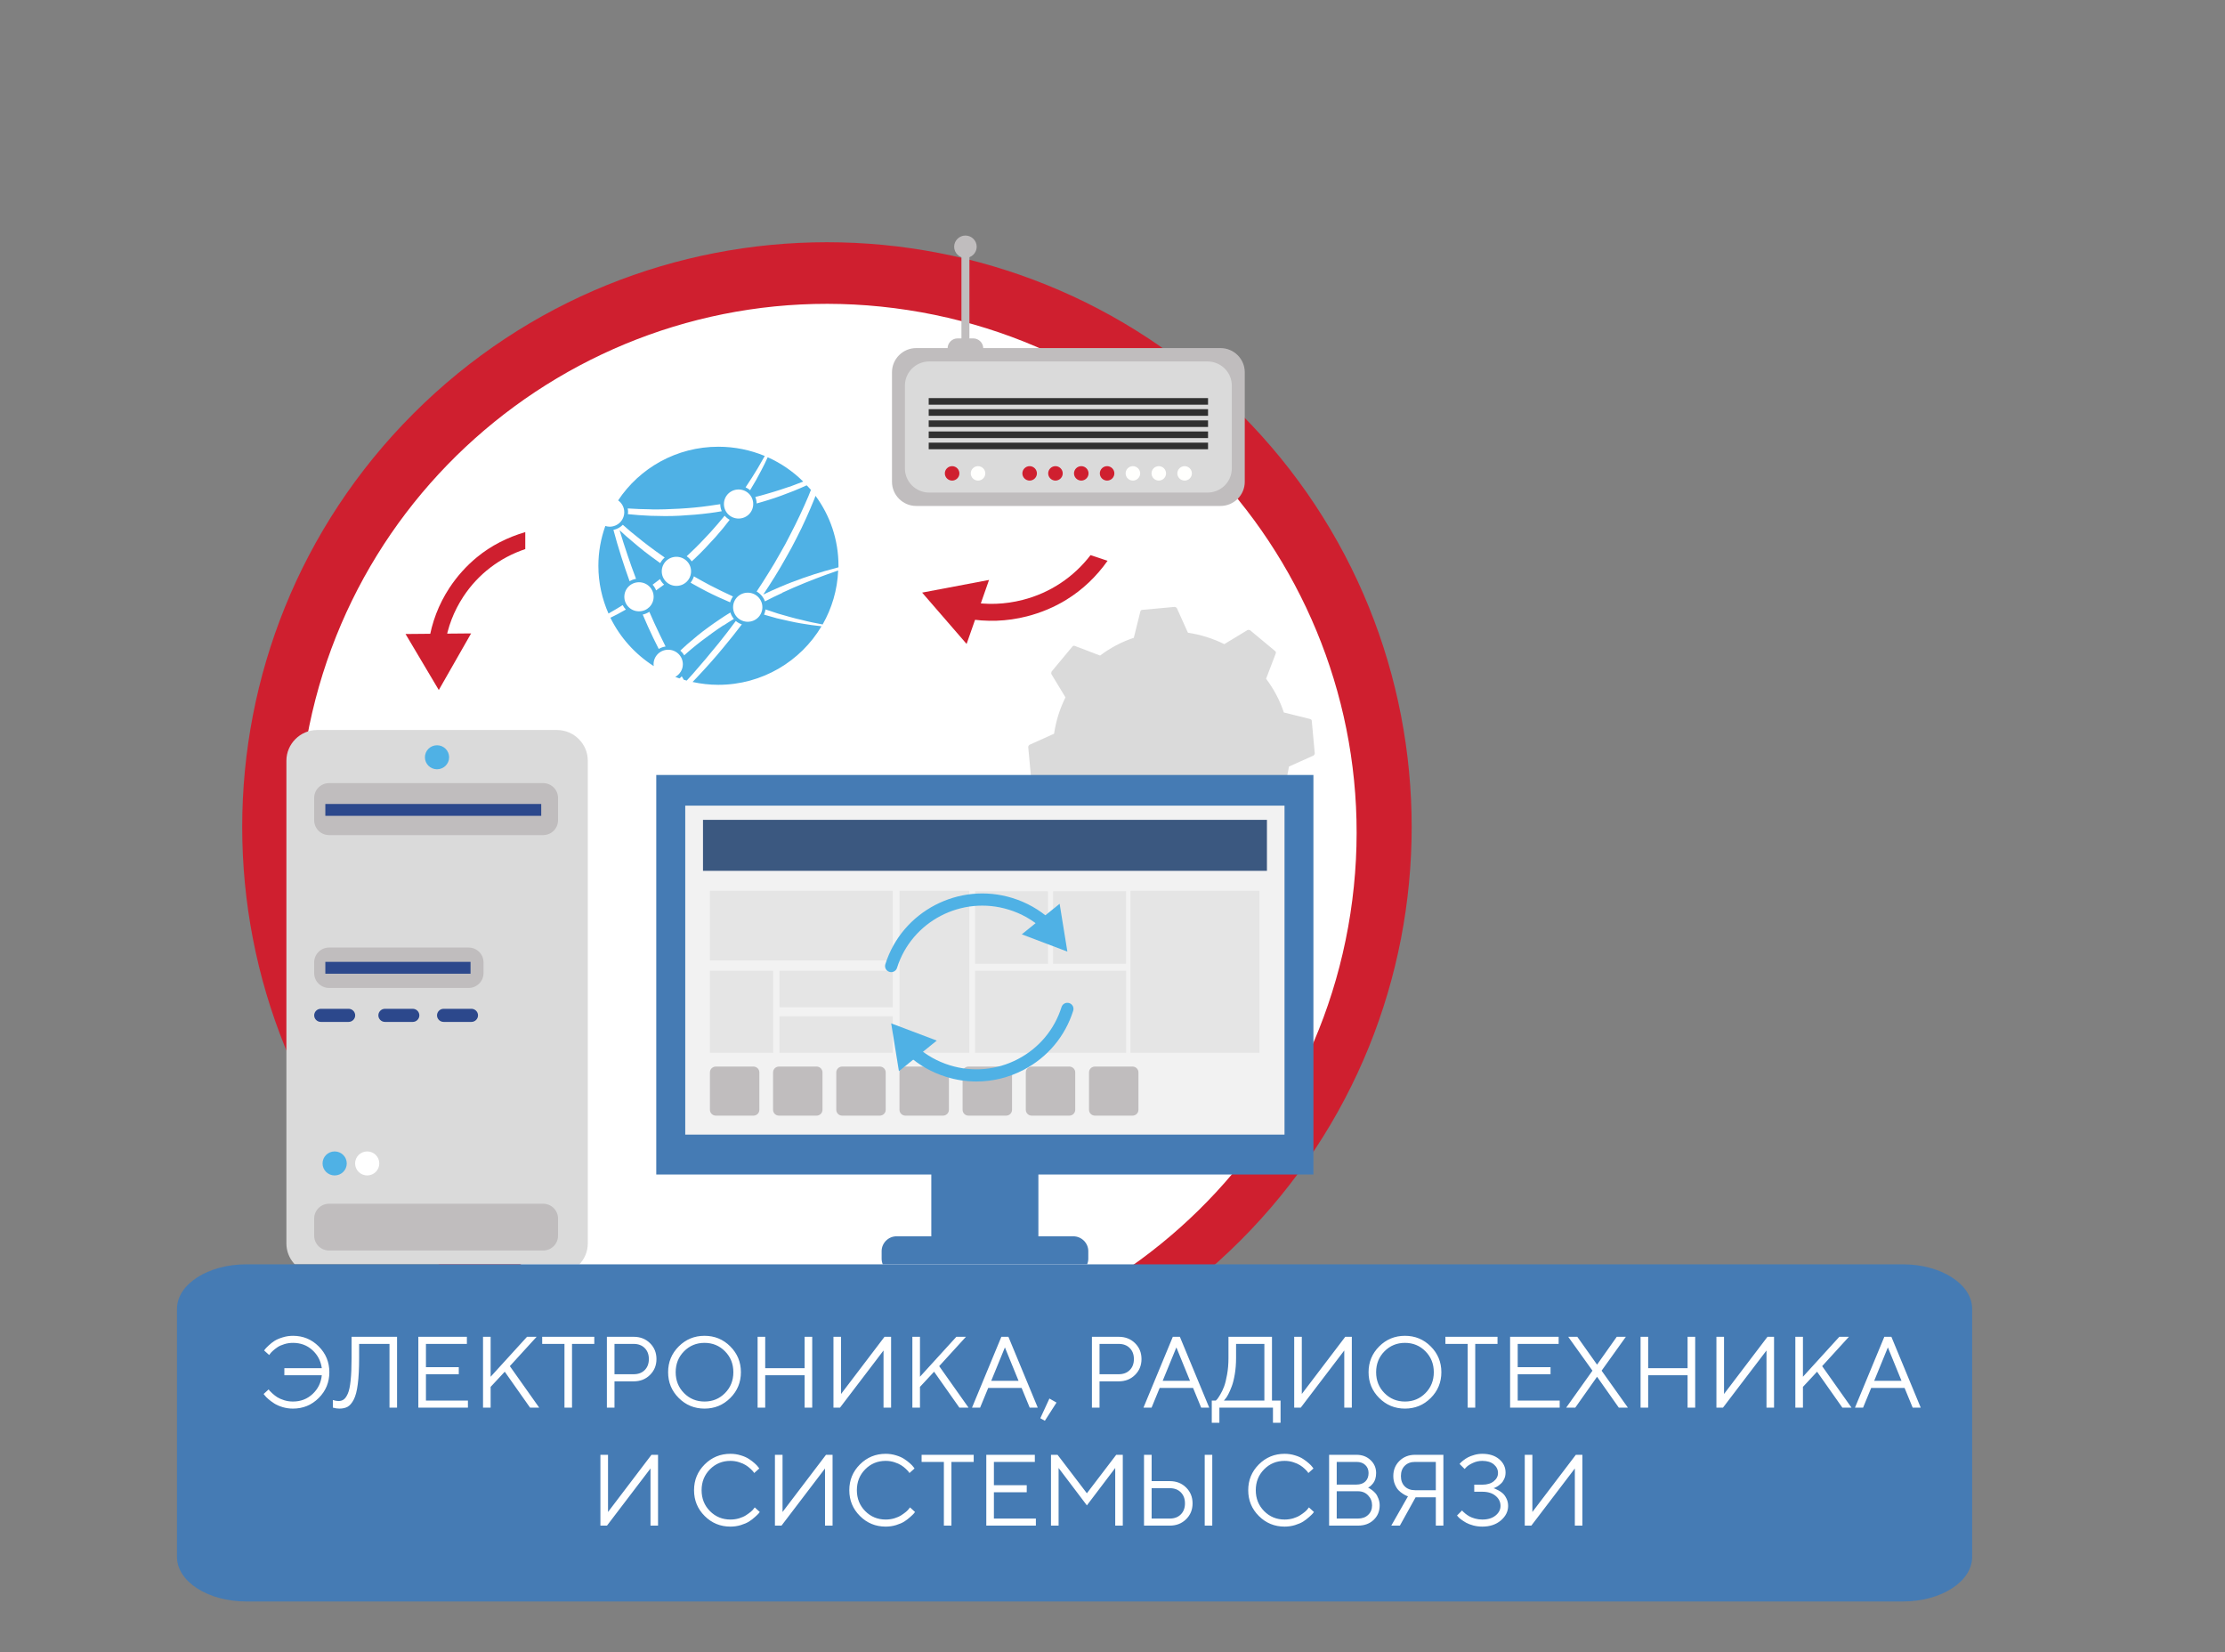 <svg width="264" height="196" viewBox="0 0 264 196" fill="none" xmlns="http://www.w3.org/2000/svg">
<rect x="0" y="0" width="264" height="196" fill="#808080" stroke="none"/>
<path d="M147.177 147.177C174.272 120.083 174.272 76.154 147.177 49.059C120.083 21.965 76.154 21.965 49.059 49.059C21.964 76.154 21.965 120.083 49.059 147.177C76.154 174.272 120.083 174.272 147.177 147.177Z" fill="#CF1F2F"/>
<path d="M160.227 108.386C165.502 74.117 141.997 42.061 107.728 36.786C73.459 31.512 41.403 55.016 36.128 89.285C30.854 123.554 54.359 155.611 88.627 160.885C122.896 166.16 154.953 142.655 160.227 108.386Z" fill="white"/>
<path d="M150.196 165.272H51.406C50.716 165.272 50.156 165.832 50.156 166.522V167.092C50.156 167.782 50.716 168.342 51.406 168.342H150.196C150.887 168.342 151.446 167.782 151.446 167.092V166.522C151.446 165.832 150.887 165.272 150.196 165.272Z" fill="#2C488C"/>
<g clip-path="url(#clip0_4826_16507)">
<path d="M124.774 79.672C124.774 79.672 124.691 79.881 124.753 79.985L126.42 82.736C125.753 84.07 125.295 85.529 125.066 87.051L122.148 88.364C122.148 88.364 121.981 88.51 122.002 88.635L122.356 92.471C122.356 92.575 122.44 92.679 122.565 92.7L125.67 93.471C126.15 94.93 126.879 96.285 127.776 97.473L126.629 100.475C126.587 100.579 126.629 100.704 126.713 100.766L129.672 103.226C129.672 103.226 129.88 103.309 129.985 103.247L132.736 101.579C134.07 102.246 135.529 102.705 137.051 102.934L138.364 105.852C138.364 105.852 138.51 106.019 138.635 105.998L142.471 105.644C142.575 105.644 142.679 105.56 142.7 105.435L143.471 102.33C144.93 101.85 146.285 101.121 147.473 100.224L150.474 101.371C150.578 101.413 150.704 101.371 150.766 101.287L153.226 98.328C153.226 98.328 153.309 98.119 153.247 98.015L151.579 95.263C152.246 93.93 152.704 92.47 152.934 90.949L155.852 89.636C155.852 89.636 156.019 89.49 155.998 89.365L155.644 85.529C155.644 85.425 155.56 85.321 155.435 85.3L152.33 84.529C151.85 83.07 151.121 81.715 150.224 80.527L151.37 77.525C151.412 77.421 151.371 77.296 151.287 77.234L148.327 74.774C148.327 74.774 148.119 74.691 148.015 74.753L145.263 76.421C143.929 75.754 142.47 75.295 140.949 75.066L139.636 72.148C139.636 72.148 139.489 71.981 139.364 72.002L135.529 72.356C135.425 72.356 135.321 72.44 135.3 72.565L134.529 75.67C133.07 76.15 131.715 76.879 130.527 77.776L127.525 76.629C127.421 76.587 127.296 76.629 127.234 76.713L124.774 79.672Z" fill="#DADADA"/>
<path d="M123.206 133.203H110.502V148.887H123.206V133.203Z" fill="#457BB4"/>
<path d="M155.839 91.943H77.867V139.344H155.839V91.943Z" fill="#457BB4"/>
<path d="M152.41 95.581H81.305V134.609H152.41V95.581Z" fill="#F2F2F2"/>
<path d="M150.324 97.268H83.412V103.315H150.324V97.268Z" fill="#3B5880"/>
<path d="M89.401 126.537H84.933C84.547 126.537 84.234 126.848 84.234 127.231V131.666C84.234 132.049 84.547 132.359 84.933 132.359H89.401C89.787 132.359 90.1 132.049 90.1 131.666V127.231C90.1 126.848 89.787 126.537 89.401 126.537Z" fill="#C0BDBE"/>
<path d="M96.891 126.537H92.424C92.038 126.537 91.725 126.848 91.725 127.231V131.665C91.725 132.049 92.038 132.359 92.424 132.359H96.891C97.277 132.359 97.59 132.049 97.59 131.665V127.231C97.59 126.848 97.277 126.537 96.891 126.537Z" fill="#C0BDBE"/>
<path d="M104.391 126.537H99.924C99.537 126.537 99.225 126.848 99.225 127.231V131.666C99.225 132.049 99.537 132.359 99.924 132.359H104.391C104.777 132.359 105.09 132.049 105.09 131.666V127.231C105.09 126.848 104.777 126.537 104.391 126.537Z" fill="#C0BDBE"/>
<path d="M111.891 126.537H107.424C107.038 126.537 106.725 126.848 106.725 127.231V131.666C106.725 132.049 107.038 132.359 107.424 132.359H111.891C112.277 132.359 112.59 132.049 112.59 131.666V127.231C112.59 126.848 112.277 126.537 111.891 126.537Z" fill="#C0BDBE"/>
<path d="M119.38 126.537H114.912C114.526 126.537 114.213 126.848 114.213 127.231V131.666C114.213 132.049 114.526 132.359 114.912 132.359H119.38C119.766 132.359 120.079 132.049 120.079 131.666V127.231C120.079 126.848 119.766 126.537 119.38 126.537Z" fill="#C0BDBE"/>
<path d="M126.88 126.537H122.412C122.026 126.537 121.713 126.848 121.713 127.231V131.666C121.713 132.049 122.026 132.359 122.412 132.359H126.88C127.266 132.359 127.579 132.049 127.579 131.666V127.231C127.579 126.848 127.266 126.537 126.88 126.537Z" fill="#C0BDBE"/>
<path d="M134.38 126.537H129.912C129.526 126.537 129.213 126.848 129.213 127.231V131.665C129.213 132.049 129.526 132.359 129.912 132.359H134.38C134.766 132.359 135.079 132.049 135.079 131.665V127.231C135.079 126.848 134.766 126.537 134.38 126.537Z" fill="#C0BDBE"/>
<path d="M105.931 105.687H84.234V113.956H105.931V105.687Z" fill="#E5E5E5"/>
<path d="M149.434 105.687H134.133V124.906H149.434V105.687Z" fill="#E5E5E5"/>
<path d="M91.734 115.175H84.234V124.906H91.734V115.175Z" fill="#E5E5E5"/>
<path d="M105.929 115.175H92.488V119.506H105.929V115.175Z" fill="#E5E5E5"/>
<path d="M105.929 120.575H92.488V124.906H105.929V120.575Z" fill="#E5E5E5"/>
<path d="M133.615 115.175H115.688V124.906H133.615V115.175Z" fill="#E5E5E5"/>
<path d="M115.008 105.687H106.725V124.906H115.008V105.687Z" fill="#E5E5E5"/>
<path d="M124.349 105.743H115.688V114.34H124.349V105.743Z" fill="#E5E5E5"/>
<path d="M133.613 105.743H124.951V114.34H133.613V105.743Z" fill="#E5E5E5"/>
<path d="M129.128 148.437V149.328C129.128 150.294 128.325 151.081 127.352 151.081H106.374C105.41 151.081 104.607 150.303 104.607 149.328V148.437C104.607 147.472 105.41 146.675 106.374 146.675H127.352C128.325 146.675 129.128 147.472 129.128 148.437Z" fill="#457BB4"/>
<path d="M69.743 90.237V147.519C69.743 149.506 68.099 151.156 66.078 151.156H37.628C37.411 151.156 37.194 151.147 36.995 151.09C35.286 150.79 33.982 149.3 33.982 147.528V90.246C33.982 88.259 35.626 86.609 37.628 86.609H66.078C68.099 86.609 69.743 88.249 69.743 90.246V90.237Z" fill="#DADADA"/>
<path d="M39.046 92.909H64.444C65.417 92.909 66.211 93.696 66.211 94.662V97.325C66.211 98.29 65.417 99.078 64.444 99.078H39.046C38.073 99.078 37.279 98.29 37.279 97.325V94.662C37.279 93.696 38.073 92.909 39.046 92.909Z" fill="#C0BDBE"/>
<path d="M55.603 112.418H39.046C38.07 112.418 37.279 113.203 37.279 114.171V115.456C37.279 116.424 38.07 117.209 39.046 117.209H55.603C56.579 117.209 57.37 116.424 57.37 115.456V114.171C57.37 113.203 56.579 112.418 55.603 112.418Z" fill="#C0BDBE"/>
<path d="M64.444 142.812H39.046C38.07 142.812 37.279 143.597 37.279 144.565V146.609C37.279 147.577 38.07 148.362 39.046 148.362H64.444C65.42 148.362 66.211 147.577 66.211 146.609V144.565C66.211 143.597 65.42 142.812 64.444 142.812Z" fill="#C0BDBE"/>
<path d="M41.36 121.24H38.063C37.638 121.24 37.279 120.893 37.279 120.462C37.279 120.04 37.629 119.684 38.063 119.684H41.36C41.785 119.684 42.144 120.031 42.144 120.462C42.144 120.884 41.794 121.24 41.36 121.24Z" fill="#2C488C"/>
<path d="M48.973 121.24H45.677C45.252 121.24 44.893 120.893 44.893 120.462C44.893 120.04 45.242 119.684 45.677 119.684H48.973C49.398 119.684 49.757 120.031 49.757 120.462C49.757 120.884 49.407 121.24 48.973 121.24Z" fill="#2C488C"/>
<path d="M55.934 121.24H52.638C52.212 121.24 51.853 120.893 51.853 120.462C51.853 120.04 52.203 119.684 52.638 119.684H55.934C56.359 119.684 56.718 120.031 56.718 120.462C56.718 120.884 56.368 121.24 55.934 121.24Z" fill="#2C488C"/>
<path d="M64.218 95.384H38.602V96.79H64.218V95.384Z" fill="#2C488C"/>
<path d="M55.83 114.115H38.602V115.521H55.83V114.115Z" fill="#2C488C"/>
<path d="M53.289 89.843C53.289 90.631 52.647 91.268 51.854 91.268C51.06 91.268 50.418 90.631 50.418 89.843C50.418 89.056 51.06 88.418 51.854 88.418C52.647 88.418 53.289 89.056 53.289 89.843Z" fill="#4FB1E5"/>
<path d="M41.143 138.031C41.143 138.818 40.501 139.456 39.707 139.456C38.914 139.456 38.272 138.818 38.272 138.031C38.272 137.243 38.914 136.606 39.707 136.606C40.501 136.606 41.143 137.243 41.143 138.031Z" fill="#4FB1E5"/>
<path d="M45.004 138.031C45.004 138.818 44.362 139.456 43.569 139.456C42.775 139.456 42.133 138.818 42.133 138.031C42.133 137.243 42.775 136.606 43.569 136.606C44.362 136.606 45.004 137.243 45.004 138.031Z" fill="white"/>
<path d="M105.74 115.335C105.668 115.335 105.596 115.326 105.524 115.302C105.139 115.182 104.927 114.781 105.047 114.399C107.025 108.108 113.787 104.583 120.125 106.541C121.805 107.062 123.311 107.912 124.606 109.073C124.904 109.34 124.928 109.794 124.659 110.09C124.389 110.387 123.932 110.406 123.634 110.143C122.498 109.125 121.17 108.375 119.692 107.922C114.119 106.197 108.171 109.297 106.433 114.829C106.337 115.139 106.048 115.335 105.74 115.335Z" fill="#4FB1E5"/>
<path d="M121.236 110.85L126.646 112.899L125.727 107.224L121.236 110.85Z" fill="#4FB1E5"/>
<path d="M115.861 128.309C114.658 128.309 113.445 128.128 112.266 127.76C110.591 127.244 109.085 126.394 107.785 125.233C107.487 124.965 107.463 124.512 107.732 124.215C108.002 123.919 108.459 123.895 108.757 124.163C109.898 125.18 111.222 125.93 112.694 126.384C115.394 127.22 118.262 126.962 120.765 125.658C123.268 124.354 125.111 122.157 125.953 119.477C126.073 119.095 126.478 118.884 126.863 119.004C127.243 119.123 127.459 119.525 127.339 119.907C126.381 122.954 124.288 125.448 121.439 126.933C119.687 127.846 117.781 128.309 115.856 128.309H115.861Z" fill="#4FB1E5"/>
<path d="M111.15 123.456L105.74 121.411L106.659 127.086L111.15 123.456Z" fill="#4FB1E5"/>
<path d="M115.475 42.508H113.623C112.97 42.508 112.434 41.975 112.434 41.328C112.434 40.68 112.97 40.147 113.623 40.147H115.475C116.128 40.147 116.665 40.68 116.665 41.328C116.665 41.975 116.128 42.508 115.475 42.508Z" fill="#C0BDBE"/>
<path d="M147.693 44.159V57.165C147.693 58.742 146.399 60.027 144.81 60.027H108.709C107.131 60.027 105.836 58.742 105.836 57.165V44.159C105.836 42.581 107.131 41.296 108.709 41.296H144.81C146.399 41.296 147.693 42.581 147.693 44.159Z" fill="#C0BDBE"/>
<path d="M143.271 42.884H110.255C108.662 42.884 107.371 44.166 107.371 45.746V55.577C107.371 57.157 108.662 58.439 110.255 58.439H143.271C144.864 58.439 146.155 57.157 146.155 55.577V45.746C146.155 44.166 144.864 42.884 143.271 42.884Z" fill="#DADADA"/>
<path d="M143.336 47.23H110.193V48.013H143.336V47.23Z" fill="#303030"/>
<path d="M143.336 48.546H110.193V49.33H143.336V48.546Z" fill="#303030"/>
<path d="M143.336 49.873H110.193V50.656H143.336V49.873Z" fill="#303030"/>
<path d="M143.336 51.189H110.193V51.973H143.336V51.189Z" fill="#303030"/>
<path d="M143.336 52.516H110.193V53.299H143.336V52.516Z" fill="#303030"/>
<path d="M113.834 56.162C113.834 56.632 113.444 57.018 112.97 57.018C112.497 57.018 112.107 56.632 112.107 56.162C112.107 55.692 112.497 55.305 112.97 55.305C113.444 55.305 113.834 55.692 113.834 56.162Z" fill="#CF1F2F"/>
<path d="M116.908 56.162C116.908 56.632 116.518 57.018 116.045 57.018C115.571 57.018 115.182 56.632 115.182 56.162C115.182 55.692 115.571 55.305 116.045 55.305C116.518 55.305 116.908 55.692 116.908 56.162Z" fill="#FFFFFD"/>
<path d="M123.031 56.162C123.031 56.632 122.641 57.018 122.168 57.018C121.694 57.018 121.305 56.632 121.305 56.162C121.305 55.692 121.694 55.305 122.168 55.305C122.641 55.305 123.031 55.692 123.031 56.162Z" fill="#CF1F2F"/>
<path d="M126.095 56.162C126.095 56.632 125.706 57.018 125.232 57.018C124.759 57.018 124.369 56.632 124.369 56.162C124.369 55.692 124.759 55.305 125.232 55.305C125.706 55.305 126.095 55.692 126.095 56.162Z" fill="#CF1F2F"/>
<path d="M129.158 56.162C129.158 56.632 128.768 57.018 128.295 57.018C127.821 57.018 127.432 56.632 127.432 56.162C127.432 55.692 127.821 55.305 128.295 55.305C128.768 55.305 129.158 55.692 129.158 56.162Z" fill="#CF1F2F"/>
<path d="M132.222 56.162C132.222 56.632 131.833 57.018 131.359 57.018C130.886 57.018 130.496 56.632 130.496 56.162C130.496 55.692 130.886 55.305 131.359 55.305C131.833 55.305 132.222 55.692 132.222 56.162Z" fill="#CF1F2F"/>
<path d="M135.283 56.162C135.283 56.632 134.893 57.018 134.42 57.018C133.946 57.018 133.557 56.632 133.557 56.162C133.557 55.692 133.946 55.305 134.42 55.305C134.893 55.305 135.283 55.692 135.283 56.162Z" fill="#FFFFFD"/>
<path d="M138.355 56.162C138.355 56.632 137.966 57.018 137.492 57.018C137.018 57.018 136.629 56.632 136.629 56.162C136.629 55.692 137.018 55.305 137.492 55.305C137.966 55.305 138.355 55.692 138.355 56.162Z" fill="#FFFFFD"/>
<path d="M141.419 56.162C141.419 56.632 141.03 57.018 140.556 57.018C140.083 57.018 139.693 56.632 139.693 56.162C139.693 55.692 140.083 55.305 140.556 55.305C141.03 55.305 141.419 55.692 141.419 56.162Z" fill="#FFFFFD"/>
<path d="M114.55 40.659C114.287 40.659 114.076 40.45 114.076 40.189V29.335C114.076 29.074 114.287 28.865 114.55 28.865C114.813 28.865 115.023 29.074 115.023 29.335V40.179C115.023 40.44 114.813 40.649 114.55 40.649V40.659Z" fill="#C0BDBE"/>
<path d="M114.55 30.599C113.813 30.599 113.213 30.004 113.213 29.273C113.213 28.541 113.813 27.946 114.55 27.946C115.286 27.946 115.886 28.541 115.886 29.273C115.886 30.004 115.286 30.599 114.55 30.599Z" fill="#C0BDBE"/>
<path d="M62.325 63.13C60.21 63.746 58.251 64.739 56.588 66.111C55.347 67.132 54.248 68.349 53.332 69.734C52.049 71.693 51.217 73.861 50.879 76.156C50.794 76.687 51.175 77.177 51.697 77.261C52.232 77.345 52.725 76.981 52.81 76.45C53.106 74.421 53.839 72.518 54.967 70.797C56.729 68.111 59.308 66.153 62.325 65.145V63.13Z" fill="#CF1F2F"/>
<path d="M55.898 75.148L52.064 81.864L48.117 75.218L55.898 75.148Z" fill="#CF1F2F"/>
<path d="M131.424 66.519C130.101 68.394 128.458 69.965 126.536 71.147C125.106 72.031 123.524 72.694 121.846 73.124C119.472 73.731 117.046 73.813 114.644 73.383C114.1 73.289 113.731 72.757 113.825 72.215C113.933 71.67 114.455 71.306 115 71.4C117.107 71.788 119.235 71.71 121.325 71.177C124.582 70.353 127.389 68.477 129.394 65.861L131.395 66.525L131.424 66.519Z" fill="#CF1F2F"/>
<path d="M117.35 68.805L109.412 70.307L114.689 76.398L117.35 68.805Z" fill="#CF1F2F"/>
<path d="M92.838 70.335C92.148 70.644 91.459 70.991 90.76 71.347C90.59 70.85 90.231 70.438 89.778 70.175C90.259 69.444 90.741 68.713 91.194 67.963C91.657 67.222 92.111 66.472 92.526 65.713C92.743 65.338 92.961 64.963 93.168 64.578C93.367 64.194 93.565 63.809 93.763 63.434C94.557 61.916 95.275 60.388 95.917 58.878C96.021 58.625 96.115 58.372 96.219 58.119C96.068 57.941 95.908 57.781 95.747 57.612C95.728 57.603 95.709 57.594 95.7 57.584C95.218 57.809 94.708 58.025 94.179 58.241C93.216 58.616 92.205 59.009 91.119 59.337C90.684 59.478 90.231 59.6 89.778 59.731C89.778 59.459 89.711 59.197 89.617 58.962C90.051 58.859 90.486 58.737 90.901 58.616C91.969 58.316 92.989 57.978 93.943 57.65C94.406 57.481 94.869 57.303 95.303 57.134C94.094 55.934 92.668 54.95 91.09 54.247C90.864 54.744 90.618 55.269 90.325 55.812C89.948 56.553 89.504 57.341 89.003 58.156C88.842 58.016 88.663 57.903 88.465 57.819C88.984 57.041 89.466 56.291 89.891 55.578C90.203 55.053 90.486 54.556 90.741 54.097C89.05 53.394 87.189 53 85.234 53C80.266 53 75.883 55.531 73.343 59.366C73.777 59.675 74.07 60.181 74.07 60.763C74.07 61.719 73.295 62.488 72.332 62.488C72.152 62.488 71.982 62.45 71.822 62.403C71.293 63.885 71 65.469 71 67.128C71 69.144 71.434 71.056 72.2 72.791C72.322 72.716 72.445 72.65 72.568 72.575C72.984 72.341 73.409 72.088 73.834 71.816C73.853 71.806 73.862 71.797 73.881 71.788C73.985 71.984 74.108 72.163 74.259 72.313C74.23 72.331 74.193 72.35 74.164 72.369C73.579 72.716 72.993 73.016 72.426 73.288C73.579 75.641 75.364 77.619 77.565 79.025C77.565 78.95 77.546 78.885 77.546 78.81C77.546 77.853 78.32 77.085 79.284 77.085C80.247 77.085 81.022 77.853 81.022 78.81C81.022 79.456 80.653 80.01 80.124 80.31C80.294 80.375 80.455 80.431 80.625 80.488C80.719 80.413 80.814 80.328 80.889 80.235C80.974 80.375 81.05 80.506 81.135 80.647C81.248 80.675 81.352 80.713 81.466 80.741C81.475 80.741 81.484 80.741 81.494 80.731C81.73 80.478 81.957 80.216 82.202 79.953C83.194 78.819 84.224 77.609 85.253 76.335C85.952 75.481 86.623 74.591 87.303 73.672C87.511 73.85 87.756 73.991 88.021 74.075C87.303 75.022 86.576 75.931 85.839 76.813C84.79 78.097 83.713 79.278 82.675 80.385C82.504 80.563 82.335 80.731 82.174 80.91C83.156 81.125 84.176 81.247 85.225 81.247C90.439 81.247 95.001 78.453 97.475 74.3C97.117 74.253 96.729 74.206 96.304 74.159C95.52 74.047 94.623 73.906 93.669 73.691C93.187 73.578 92.696 73.466 92.177 73.353C91.686 73.213 91.175 73.072 90.656 72.922C90.741 72.725 90.798 72.519 90.826 72.303C91.346 72.472 91.846 72.641 92.328 72.8C92.828 72.941 93.31 73.081 93.782 73.213C94.245 73.353 94.699 73.447 95.133 73.55C95.568 73.653 95.964 73.766 96.361 73.841C96.814 73.925 97.221 74.01 97.608 74.085C98.694 72.181 99.355 70.006 99.45 67.681C98.987 67.841 98.496 68.01 97.967 68.206C96.427 68.769 94.661 69.463 92.809 70.325L92.838 70.335ZM87.633 58.072C88.597 58.072 89.371 58.841 89.371 59.797C89.371 60.753 88.597 61.522 87.633 61.522C86.67 61.522 85.895 60.753 85.895 59.797C85.895 58.841 86.67 58.072 87.633 58.072ZM82.335 68.375C82.41 68.422 82.486 68.469 82.552 68.506C83.109 68.816 83.666 69.135 84.224 69.425C85.14 69.894 86.056 70.353 86.972 70.766C86.821 70.972 86.708 71.206 86.632 71.46C85.707 71.066 84.771 70.644 83.836 70.166C83.26 69.875 82.693 69.547 82.127 69.238C82.061 69.2 82.004 69.163 81.938 69.125C82.117 68.9 82.249 68.647 82.335 68.375ZM82.079 66.613C81.919 66.369 81.721 66.163 81.475 65.994C81.598 65.881 81.721 65.769 81.843 65.647C82.703 64.85 83.515 63.997 84.299 63.144C84.885 62.488 85.451 61.841 85.981 61.184C86.15 61.381 86.349 61.541 86.576 61.672C86.056 62.356 85.508 63.031 84.913 63.697C84.12 64.569 83.307 65.45 82.429 66.275C82.306 66.388 82.183 66.5 82.061 66.613H82.079ZM77.206 60.434C78.311 60.453 79.463 60.416 80.615 60.35C81.777 60.284 82.958 60.181 84.12 60.013C84.564 59.956 85.017 59.891 85.461 59.816C85.461 60.116 85.527 60.397 85.64 60.65C85.178 60.734 84.705 60.809 84.243 60.866C83.052 61.025 81.843 61.119 80.663 61.184C79.482 61.25 78.311 61.231 77.187 61.194C76.252 61.156 75.354 61.091 74.495 60.997C74.495 60.913 74.523 60.838 74.523 60.753C74.523 60.603 74.504 60.463 74.476 60.322C75.354 60.378 76.261 60.416 77.206 60.425V60.434ZM73.72 66.059C73.371 64.972 73.059 63.903 72.785 62.863C73.22 62.778 73.597 62.563 73.9 62.263C74.202 62.525 74.504 62.788 74.816 63.059C75.742 63.828 76.724 64.606 77.744 65.347C78.112 65.619 78.49 65.881 78.868 66.144C78.651 66.331 78.471 66.547 78.339 66.809C77.971 66.547 77.602 66.284 77.243 66.013C76.204 65.253 75.241 64.428 74.315 63.631C74.041 63.388 73.777 63.144 73.513 62.9C73.805 63.856 74.108 64.831 74.448 65.825C74.759 66.772 75.109 67.719 75.468 68.675C75.194 68.722 74.939 68.816 74.703 68.956C74.353 67.981 74.022 67.016 73.72 66.059ZM78.793 69.359C78.481 69.594 78.16 69.828 77.848 70.044C77.754 69.791 77.612 69.566 77.432 69.369C77.725 69.153 78.018 68.928 78.311 68.703C78.434 68.956 78.594 69.181 78.802 69.359H78.793ZM74.079 70.803C74.079 69.847 74.854 69.078 75.817 69.078C76.781 69.078 77.555 69.847 77.555 70.803C77.555 71.76 76.781 72.528 75.817 72.528C74.854 72.528 74.079 71.76 74.079 70.803ZM78.16 76.991C77.942 76.559 77.725 76.128 77.517 75.697C77.073 74.778 76.658 73.85 76.261 72.913C76.544 72.856 76.809 72.734 77.045 72.585C77.442 73.503 77.857 74.422 78.301 75.331C78.519 75.791 78.745 76.241 78.972 76.7C78.679 76.747 78.405 76.841 78.16 76.991ZM80.257 69.51C79.293 69.51 78.519 68.741 78.519 67.784C78.519 66.828 79.293 66.059 80.257 66.059C81.22 66.059 81.995 66.828 81.995 67.784C81.995 68.741 81.22 69.51 80.257 69.51ZM85.839 74.188C85.385 74.478 84.942 74.788 84.516 75.097C83.647 75.716 82.816 76.353 82.042 77C81.749 77.253 81.456 77.497 81.182 77.75C81.059 77.535 80.899 77.347 80.719 77.188C80.984 76.934 81.258 76.681 81.55 76.428C82.335 75.753 83.156 75.059 84.035 74.431C84.469 74.113 84.923 73.794 85.376 73.494C85.791 73.203 86.226 72.931 86.66 72.669C86.746 72.95 86.887 73.203 87.076 73.428C86.66 73.681 86.254 73.934 85.858 74.197L85.839 74.188ZM88.72 73.766C87.756 73.766 86.982 72.997 86.982 72.041C86.982 71.085 87.756 70.316 88.72 70.316C89.683 70.316 90.458 71.085 90.458 72.041C90.458 72.997 89.683 73.766 88.72 73.766Z" fill="#4FB1E5"/>
<path d="M96.768 58.812C96.721 58.934 96.683 59.047 96.636 59.169C96.013 60.697 95.323 62.272 94.52 63.819C94.322 64.203 94.123 64.597 93.916 64.981C93.708 65.366 93.491 65.75 93.273 66.134C92.848 66.903 92.395 67.663 91.932 68.413C91.488 69.134 91.025 69.838 90.562 70.541C91.224 70.222 91.875 69.922 92.527 69.65C93.472 69.238 94.416 68.891 95.304 68.572C96.201 68.263 97.052 67.981 97.845 67.756C98.43 67.588 98.978 67.438 99.488 67.306C99.488 67.25 99.488 67.184 99.488 67.128C99.488 64.025 98.478 61.147 96.759 58.822L96.768 58.812Z" fill="#4FB1E5"/>
</g>
<path d="M29.217 190L225.783 190C230.321 190 234 187.636 234 184.721V155.279C234 152.364 230.321 150 225.783 150L29.217 150C24.679 150 21 152.364 21 155.279V184.721C21 187.636 24.679 190 29.217 190Z" fill="#457BB4"/>
<path d="M150.206 182.762H159.232C161.119 182.762 162.648 181.311 162.648 179.522V157.182C162.648 155.393 161.119 153.942 159.232 153.942H150.206C148.319 153.942 146.789 155.393 146.789 157.182V179.522C146.789 181.311 148.319 182.762 150.206 182.762Z" fill="#457BB4"/>
<path d="M140.241 182.762H142.73C143.685 182.762 144.459 182.028 144.459 181.122V155.582C144.459 154.676 143.685 153.942 142.73 153.942H140.241C139.286 153.942 138.512 154.676 138.512 155.582V181.122C138.512 182.028 139.286 182.762 140.241 182.762Z" fill="#457BB4"/>
<path d="M37.818 159.74C38.658 160.58 39.078 161.6 39.078 162.799C39.078 163.998 38.658 165.018 37.818 165.857C36.978 166.697 35.959 167.117 34.76 167.117C34.334 167.117 33.924 167.059 33.529 166.941C33.135 166.82 32.807 166.676 32.545 166.508C32.283 166.34 32.053 166.17 31.854 165.998C31.654 165.826 31.51 165.68 31.42 165.559L31.279 165.383L31.877 164.838C31.9 164.877 31.938 164.93 31.988 164.996C32.043 165.059 32.16 165.172 32.34 165.336C32.52 165.5 32.711 165.646 32.914 165.775C33.121 165.904 33.391 166.021 33.723 166.127C34.055 166.229 34.4 166.279 34.76 166.279C35.67 166.279 36.445 165.982 37.086 165.389C37.727 164.791 38.092 164.049 38.182 163.162H33.74V162.318H38.182C38.06 161.455 37.688 160.74 37.062 160.174C36.438 159.604 35.67 159.318 34.76 159.318C34.4 159.318 34.059 159.369 33.734 159.471C33.41 159.568 33.143 159.688 32.932 159.828C32.725 159.969 32.543 160.109 32.387 160.25C32.23 160.391 32.117 160.512 32.047 160.613L31.941 160.76L31.338 160.221C31.369 160.174 31.414 160.113 31.473 160.039C31.535 159.961 31.672 159.822 31.883 159.623C32.098 159.42 32.326 159.24 32.568 159.084C32.815 158.928 33.135 158.789 33.529 158.668C33.924 158.543 34.334 158.48 34.76 158.48C35.959 158.48 36.978 158.9 37.818 159.74ZM47.111 158.598V167H46.215V159.441H42.611V161.117C42.611 162.355 42.559 163.383 42.453 164.199C42.352 165.012 42.191 165.627 41.973 166.045C41.758 166.459 41.518 166.742 41.252 166.895C40.99 167.043 40.664 167.117 40.273 167.117C40.145 167.117 40.016 167.107 39.887 167.088C39.762 167.068 39.666 167.047 39.6 167.023L39.494 167V166.098C39.732 166.176 39.951 166.217 40.15 166.221C40.397 166.221 40.605 166.16 40.777 166.039C40.953 165.918 41.117 165.686 41.27 165.342C41.422 164.998 41.533 164.477 41.603 163.777C41.678 163.078 41.715 162.191 41.715 161.117V158.598H47.111ZM50.539 166.162H55.52V167H49.637V158.598H55.397V159.441H50.539V162.201H54.435V163.039H50.539V166.162ZM58.215 163.338L62.533 158.598H63.67L60.494 162.078L63.975 167H62.891L59.891 162.74L58.215 164.539V167H57.312V158.598H58.215V163.338ZM64.332 158.598H70.514V159.441H67.871V167H66.975V159.441H64.332V158.598ZM72.008 158.598H75.189C75.967 158.598 76.611 158.85 77.123 159.354C77.635 159.857 77.891 160.486 77.891 161.24C77.891 161.99 77.633 162.619 77.117 163.127C76.606 163.631 75.963 163.883 75.189 163.883H72.91V167H72.008V158.598ZM75.189 159.441H72.91V163.039H75.189C75.732 163.039 76.168 162.875 76.496 162.547C76.824 162.219 76.988 161.783 76.988 161.24C76.988 160.697 76.824 160.262 76.496 159.934C76.168 159.605 75.732 159.441 75.189 159.441ZM81.16 160.32C80.5 160.988 80.17 161.814 80.17 162.799C80.17 163.783 80.5 164.609 81.16 165.277C81.82 165.945 82.631 166.279 83.592 166.279C84.553 166.279 85.363 165.945 86.023 165.277C86.684 164.609 87.014 163.783 87.014 162.799C87.014 161.814 86.684 160.988 86.023 160.32C85.363 159.652 84.553 159.318 83.592 159.318C82.631 159.318 81.82 159.652 81.16 160.32ZM86.65 159.74C87.49 160.58 87.91 161.6 87.91 162.799C87.91 163.998 87.49 165.018 86.65 165.857C85.811 166.697 84.791 167.117 83.592 167.117C82.393 167.117 81.373 166.697 80.533 165.857C79.693 165.018 79.273 163.998 79.273 162.799C79.273 161.6 79.693 160.58 80.533 159.74C81.373 158.9 82.393 158.48 83.592 158.48C84.791 158.48 85.811 158.9 86.65 159.74ZM89.891 167V158.598H90.793V162.318H95.469V158.598H96.371V167H95.469V163.162H90.793V167H89.891ZM105.729 167H104.832V160.221L99.67 167H98.891V158.598H99.793V165.383L104.949 158.598H105.729V167ZM109.156 163.338L113.475 158.598H114.611L111.436 162.078L114.916 167H113.832L110.832 162.74L109.156 164.539V167H108.254V158.598H109.156V163.338ZM120.852 163.818L119.234 159.857L117.611 163.818H120.852ZM121.215 164.662H117.254L116.293 167H115.332L118.812 158.598H119.65L123.131 167H122.176L121.215 164.662ZM124.514 165.922L125.357 166.402L123.975 168.559L123.436 168.26L124.514 165.922ZM129.559 158.598H132.74C133.518 158.598 134.162 158.85 134.674 159.354C135.186 159.857 135.441 160.486 135.441 161.24C135.441 161.99 135.184 162.619 134.668 163.127C134.156 163.631 133.514 163.883 132.74 163.883H130.461V167H129.559V158.598ZM132.74 159.441H130.461V163.039H132.74C133.283 163.039 133.719 162.875 134.047 162.547C134.375 162.219 134.539 161.783 134.539 161.24C134.539 160.697 134.375 160.262 134.047 159.934C133.719 159.605 133.283 159.441 132.74 159.441ZM141.195 163.818L139.578 159.857L137.955 163.818H141.195ZM141.559 164.662H137.598L136.637 167H135.676L139.156 158.598H139.994L143.475 167H142.52L141.559 164.662ZM143.779 166.162H144.26C144.299 166.131 144.352 166.078 144.418 166.004C144.488 165.926 144.609 165.744 144.781 165.459C144.953 165.174 145.105 164.855 145.238 164.504C145.371 164.152 145.49 163.676 145.596 163.074C145.705 162.469 145.76 161.816 145.76 161.117V158.598H150.922V166.162H151.941V168.799H151.039V167H144.682V168.799H143.779V166.162ZM146.662 161.117C146.662 161.797 146.611 162.438 146.51 163.039C146.408 163.641 146.287 164.123 146.146 164.486C146.01 164.85 145.871 165.166 145.73 165.436C145.59 165.701 145.467 165.887 145.361 165.992L145.221 166.162H150.02V159.441H146.662V161.117ZM160.396 167H159.5V160.221L154.338 167H153.559V158.598H154.461V165.383L159.617 158.598H160.396V167ZM164.27 160.32C163.609 160.988 163.279 161.814 163.279 162.799C163.279 163.783 163.609 164.609 164.27 165.277C164.93 165.945 165.74 166.279 166.701 166.279C167.662 166.279 168.473 165.945 169.133 165.277C169.793 164.609 170.123 163.783 170.123 162.799C170.123 161.814 169.793 160.988 169.133 160.32C168.473 159.652 167.662 159.318 166.701 159.318C165.74 159.318 164.93 159.652 164.27 160.32ZM169.76 159.74C170.6 160.58 171.02 161.6 171.02 162.799C171.02 163.998 170.6 165.018 169.76 165.857C168.92 166.697 167.9 167.117 166.701 167.117C165.502 167.117 164.482 166.697 163.643 165.857C162.803 165.018 162.383 163.998 162.383 162.799C162.383 161.6 162.803 160.58 163.643 159.74C164.482 158.9 165.502 158.48 166.701 158.48C167.9 158.48 168.92 158.9 169.76 159.74ZM171.5 158.598H177.682V159.441H175.039V167H174.143V159.441H171.5V158.598ZM180.078 166.162H185.059V167H179.176V158.598H184.936V159.441H180.078V162.201H183.975V163.039H180.078V166.162ZM189.494 161.902L191.832 158.598H192.91L190.033 162.617L193.15 167H192.072L189.494 163.338L186.91 167H185.832L188.949 162.617L186.072 158.598H187.15L189.494 161.902ZM194.656 167V158.598H195.559V162.318H200.234V158.598H201.137V167H200.234V163.162H195.559V167H194.656ZM210.494 167H209.598V160.221L204.436 167H203.656V158.598H204.559V165.383L209.715 158.598H210.494V167ZM213.922 163.338L218.24 158.598H219.377L216.201 162.078L219.682 167H218.598L215.598 162.74L213.922 164.539V167H213.02V158.598H213.922V163.338ZM225.617 163.818L224 159.857L222.377 163.818H225.617ZM225.98 164.662H222.02L221.059 167H220.098L223.578 158.598H224.416L227.896 167H226.941L225.98 164.662ZM78.078 181H77.182V174.221L72.019 181H71.24V172.598H72.143V179.383L77.299 172.598H78.078V181ZM83.609 179.857C82.769 179.018 82.35 177.998 82.35 176.799C82.35 175.6 82.769 174.58 83.609 173.74C84.449 172.9 85.469 172.48 86.668 172.48C87.094 172.48 87.502 172.541 87.893 172.662C88.283 172.779 88.606 172.922 88.859 173.09C89.117 173.258 89.342 173.428 89.533 173.6C89.728 173.771 89.869 173.918 89.955 174.039L90.09 174.221L89.486 174.76C89.463 174.721 89.428 174.67 89.381 174.607C89.334 174.541 89.225 174.426 89.053 174.262C88.881 174.098 88.693 173.953 88.49 173.828C88.291 173.699 88.027 173.582 87.699 173.477C87.371 173.371 87.027 173.318 86.668 173.318C85.707 173.318 84.897 173.652 84.236 174.32C83.576 174.988 83.246 175.814 83.246 176.799C83.246 177.783 83.576 178.609 84.236 179.277C84.897 179.945 85.707 180.279 86.668 180.279C87.027 180.279 87.371 180.23 87.699 180.133C88.027 180.031 88.299 179.91 88.514 179.77C88.732 179.629 88.924 179.49 89.088 179.354C89.252 179.213 89.369 179.09 89.439 178.984L89.551 178.838L90.148 179.383C90.117 179.43 90.068 179.492 90.002 179.57C89.939 179.645 89.797 179.781 89.574 179.98C89.356 180.18 89.123 180.357 88.877 180.514C88.631 180.67 88.307 180.811 87.904 180.936C87.506 181.057 87.094 181.117 86.668 181.117C85.469 181.117 84.449 180.697 83.609 179.857ZM98.785 181H97.889V174.221L92.727 181H91.947V172.598H92.85V179.383L98.006 172.598H98.785V181ZM102.031 179.857C101.191 179.018 100.771 177.998 100.771 176.799C100.771 175.6 101.191 174.58 102.031 173.74C102.871 172.9 103.891 172.48 105.09 172.48C105.516 172.48 105.924 172.541 106.314 172.662C106.705 172.779 107.027 172.922 107.281 173.09C107.539 173.258 107.764 173.428 107.955 173.6C108.15 173.771 108.291 173.918 108.377 174.039L108.512 174.221L107.908 174.76C107.885 174.721 107.85 174.67 107.803 174.607C107.756 174.541 107.646 174.426 107.475 174.262C107.303 174.098 107.115 173.953 106.912 173.828C106.713 173.699 106.449 173.582 106.121 173.477C105.793 173.371 105.449 173.318 105.09 173.318C104.129 173.318 103.318 173.652 102.658 174.32C101.998 174.988 101.668 175.814 101.668 176.799C101.668 177.783 101.998 178.609 102.658 179.277C103.318 179.945 104.129 180.279 105.09 180.279C105.449 180.279 105.793 180.23 106.121 180.133C106.449 180.031 106.721 179.91 106.936 179.77C107.154 179.629 107.346 179.49 107.51 179.354C107.674 179.213 107.791 179.09 107.861 178.984L107.973 178.838L108.57 179.383C108.539 179.43 108.49 179.492 108.424 179.57C108.361 179.645 108.219 179.781 107.996 179.98C107.777 180.18 107.545 180.357 107.299 180.514C107.053 180.67 106.729 180.811 106.326 180.936C105.928 181.057 105.516 181.117 105.09 181.117C103.891 181.117 102.871 180.697 102.031 179.857ZM109.35 172.598H115.531V173.441H112.889V181H111.992V173.441H109.35V172.598ZM117.928 180.162H122.908V181H117.025V172.598H122.785V173.441H117.928V176.201H121.824V177.039H117.928V180.162ZM132.324 174.162L128.961 178.598L125.604 174.162V181H124.701V172.598H125.48L128.961 177.162L132.441 172.598H133.221V181H132.324V174.162ZM143.838 181H142.941V172.598H143.838V181ZM138.799 181H135.74V172.598H136.643V175.721H138.799C139.576 175.721 140.221 175.973 140.732 176.477C141.244 176.98 141.5 177.609 141.5 178.363C141.5 179.113 141.244 179.74 140.732 180.244C140.221 180.748 139.576 181 138.799 181ZM136.643 180.162H138.799C139.342 180.162 139.777 179.998 140.105 179.67C140.434 179.342 140.598 178.906 140.598 178.363C140.598 177.816 140.434 177.379 140.105 177.051C139.781 176.723 139.346 176.559 138.799 176.559H136.643V180.162ZM149.363 179.857C148.523 179.018 148.104 177.998 148.104 176.799C148.104 175.6 148.523 174.58 149.363 173.74C150.203 172.9 151.223 172.48 152.422 172.48C152.848 172.48 153.256 172.541 153.646 172.662C154.037 172.779 154.359 172.922 154.613 173.09C154.871 173.258 155.096 173.428 155.287 173.6C155.482 173.771 155.623 173.918 155.709 174.039L155.844 174.221L155.24 174.76C155.217 174.721 155.182 174.67 155.135 174.607C155.088 174.541 154.979 174.426 154.807 174.262C154.635 174.098 154.447 173.953 154.244 173.828C154.045 173.699 153.781 173.582 153.453 173.477C153.125 173.371 152.781 173.318 152.422 173.318C151.461 173.318 150.65 173.652 149.99 174.32C149.33 174.988 149 175.814 149 176.799C149 177.783 149.33 178.609 149.99 179.277C150.65 179.945 151.461 180.279 152.422 180.279C152.781 180.279 153.125 180.23 153.453 180.133C153.781 180.031 154.053 179.91 154.268 179.77C154.486 179.629 154.678 179.49 154.842 179.354C155.006 179.213 155.123 179.09 155.193 178.984L155.305 178.838L155.902 179.383C155.871 179.43 155.822 179.492 155.756 179.57C155.693 179.645 155.551 179.781 155.328 179.98C155.109 180.18 154.877 180.357 154.631 180.514C154.385 180.67 154.061 180.811 153.658 180.936C153.26 181.057 152.848 181.117 152.422 181.117C151.223 181.117 150.203 180.697 149.363 179.857ZM162.324 176.5C162.363 176.516 162.412 176.537 162.471 176.564C162.529 176.592 162.639 176.666 162.799 176.787C162.959 176.908 163.1 177.041 163.221 177.186C163.342 177.33 163.451 177.531 163.549 177.789C163.65 178.043 163.701 178.312 163.701 178.598C163.701 179.293 163.463 179.867 162.986 180.32C162.51 180.773 161.889 181 161.123 181H157.701V172.598H160.941C161.621 172.598 162.18 172.807 162.617 173.225C163.059 173.639 163.279 174.15 163.279 174.76C163.279 175.006 163.248 175.234 163.186 175.445C163.123 175.652 163.043 175.818 162.945 175.943C162.848 176.068 162.75 176.176 162.652 176.266C162.559 176.352 162.48 176.41 162.418 176.441L162.324 176.5ZM158.604 180.162H161.123C161.627 180.162 162.031 180.016 162.336 179.723C162.645 179.43 162.799 179.055 162.799 178.598C162.799 178.133 162.643 177.738 162.33 177.414C162.021 177.086 161.619 176.922 161.123 176.922H158.604V180.162ZM160.941 173.441H158.604V176.131H160.941C161.391 176.131 161.742 176.01 161.996 175.768C162.254 175.521 162.383 175.186 162.383 174.76C162.383 174.369 162.254 174.053 161.996 173.811C161.742 173.564 161.391 173.441 160.941 173.441ZM167.902 172.598H171.26V181H170.363V177.643H167.961L166.098 181H165.078L167.059 177.52C167.012 177.504 166.949 177.482 166.871 177.455C166.797 177.428 166.66 177.352 166.461 177.227C166.262 177.102 166.084 176.957 165.928 176.793C165.771 176.629 165.631 176.4 165.506 176.107C165.381 175.811 165.318 175.48 165.318 175.117C165.318 174.398 165.562 173.799 166.051 173.318C166.543 172.838 167.16 172.598 167.902 172.598ZM170.363 173.441H167.902C167.391 173.441 166.982 173.594 166.678 173.898C166.373 174.199 166.221 174.607 166.221 175.123C166.221 175.635 166.373 176.043 166.678 176.348C166.982 176.648 167.391 176.799 167.902 176.799H170.363V173.441ZM177.201 176.559C177.248 176.566 177.309 176.586 177.383 176.617C177.461 176.645 177.6 176.713 177.799 176.822C177.998 176.928 178.176 177.053 178.332 177.197C178.488 177.342 178.629 177.545 178.754 177.807C178.879 178.064 178.941 178.35 178.941 178.662C178.941 179.318 178.654 179.893 178.08 180.385C177.51 180.873 176.775 181.117 175.877 181.117C175.51 181.117 175.154 181.072 174.811 180.982C174.467 180.889 174.182 180.779 173.955 180.654C173.732 180.525 173.535 180.396 173.363 180.268C173.191 180.139 173.07 180.031 173 179.945L172.877 179.799L173.48 179.201C173.504 179.232 173.537 179.273 173.58 179.324C173.627 179.371 173.725 179.457 173.873 179.582C174.025 179.703 174.188 179.812 174.359 179.91C174.531 180.004 174.756 180.09 175.033 180.168C175.311 180.242 175.592 180.279 175.877 180.279C176.541 180.279 177.066 180.119 177.453 179.799C177.844 179.479 178.039 179.1 178.039 178.662C178.039 178.189 177.844 177.791 177.453 177.467C177.066 177.143 176.541 176.98 175.877 176.98H174.922V176.143H175.877C176.451 176.143 176.904 176.008 177.236 175.738C177.572 175.469 177.74 175.143 177.74 174.76C177.74 174.354 177.574 174.012 177.242 173.734C176.91 173.457 176.455 173.318 175.877 173.318C175.486 173.318 175.117 173.398 174.77 173.559C174.422 173.719 174.168 173.879 174.008 174.039L173.779 174.279L173.182 173.682C173.205 173.65 173.242 173.607 173.293 173.553C173.344 173.494 173.455 173.396 173.627 173.26C173.799 173.123 173.98 173.004 174.172 172.902C174.367 172.797 174.617 172.701 174.922 172.615C175.23 172.525 175.549 172.48 175.877 172.48C176.717 172.48 177.387 172.695 177.887 173.125C178.387 173.551 178.637 174.076 178.637 174.701C178.637 174.975 178.586 175.223 178.484 175.445C178.387 175.668 178.268 175.846 178.127 175.979C177.99 176.111 177.852 176.225 177.711 176.318C177.57 176.408 177.447 176.473 177.342 176.512L177.201 176.559ZM187.754 181H186.857V174.221L181.695 181H180.916V172.598H181.818V179.383L186.975 172.598H187.754V181Z" fill="white"/>
<defs>
<clipPath id="clip0_4826_16507">
<rect width="192" height="135" fill="white" transform="translate(1 15)"/>
</clipPath>
</defs>
</svg>
